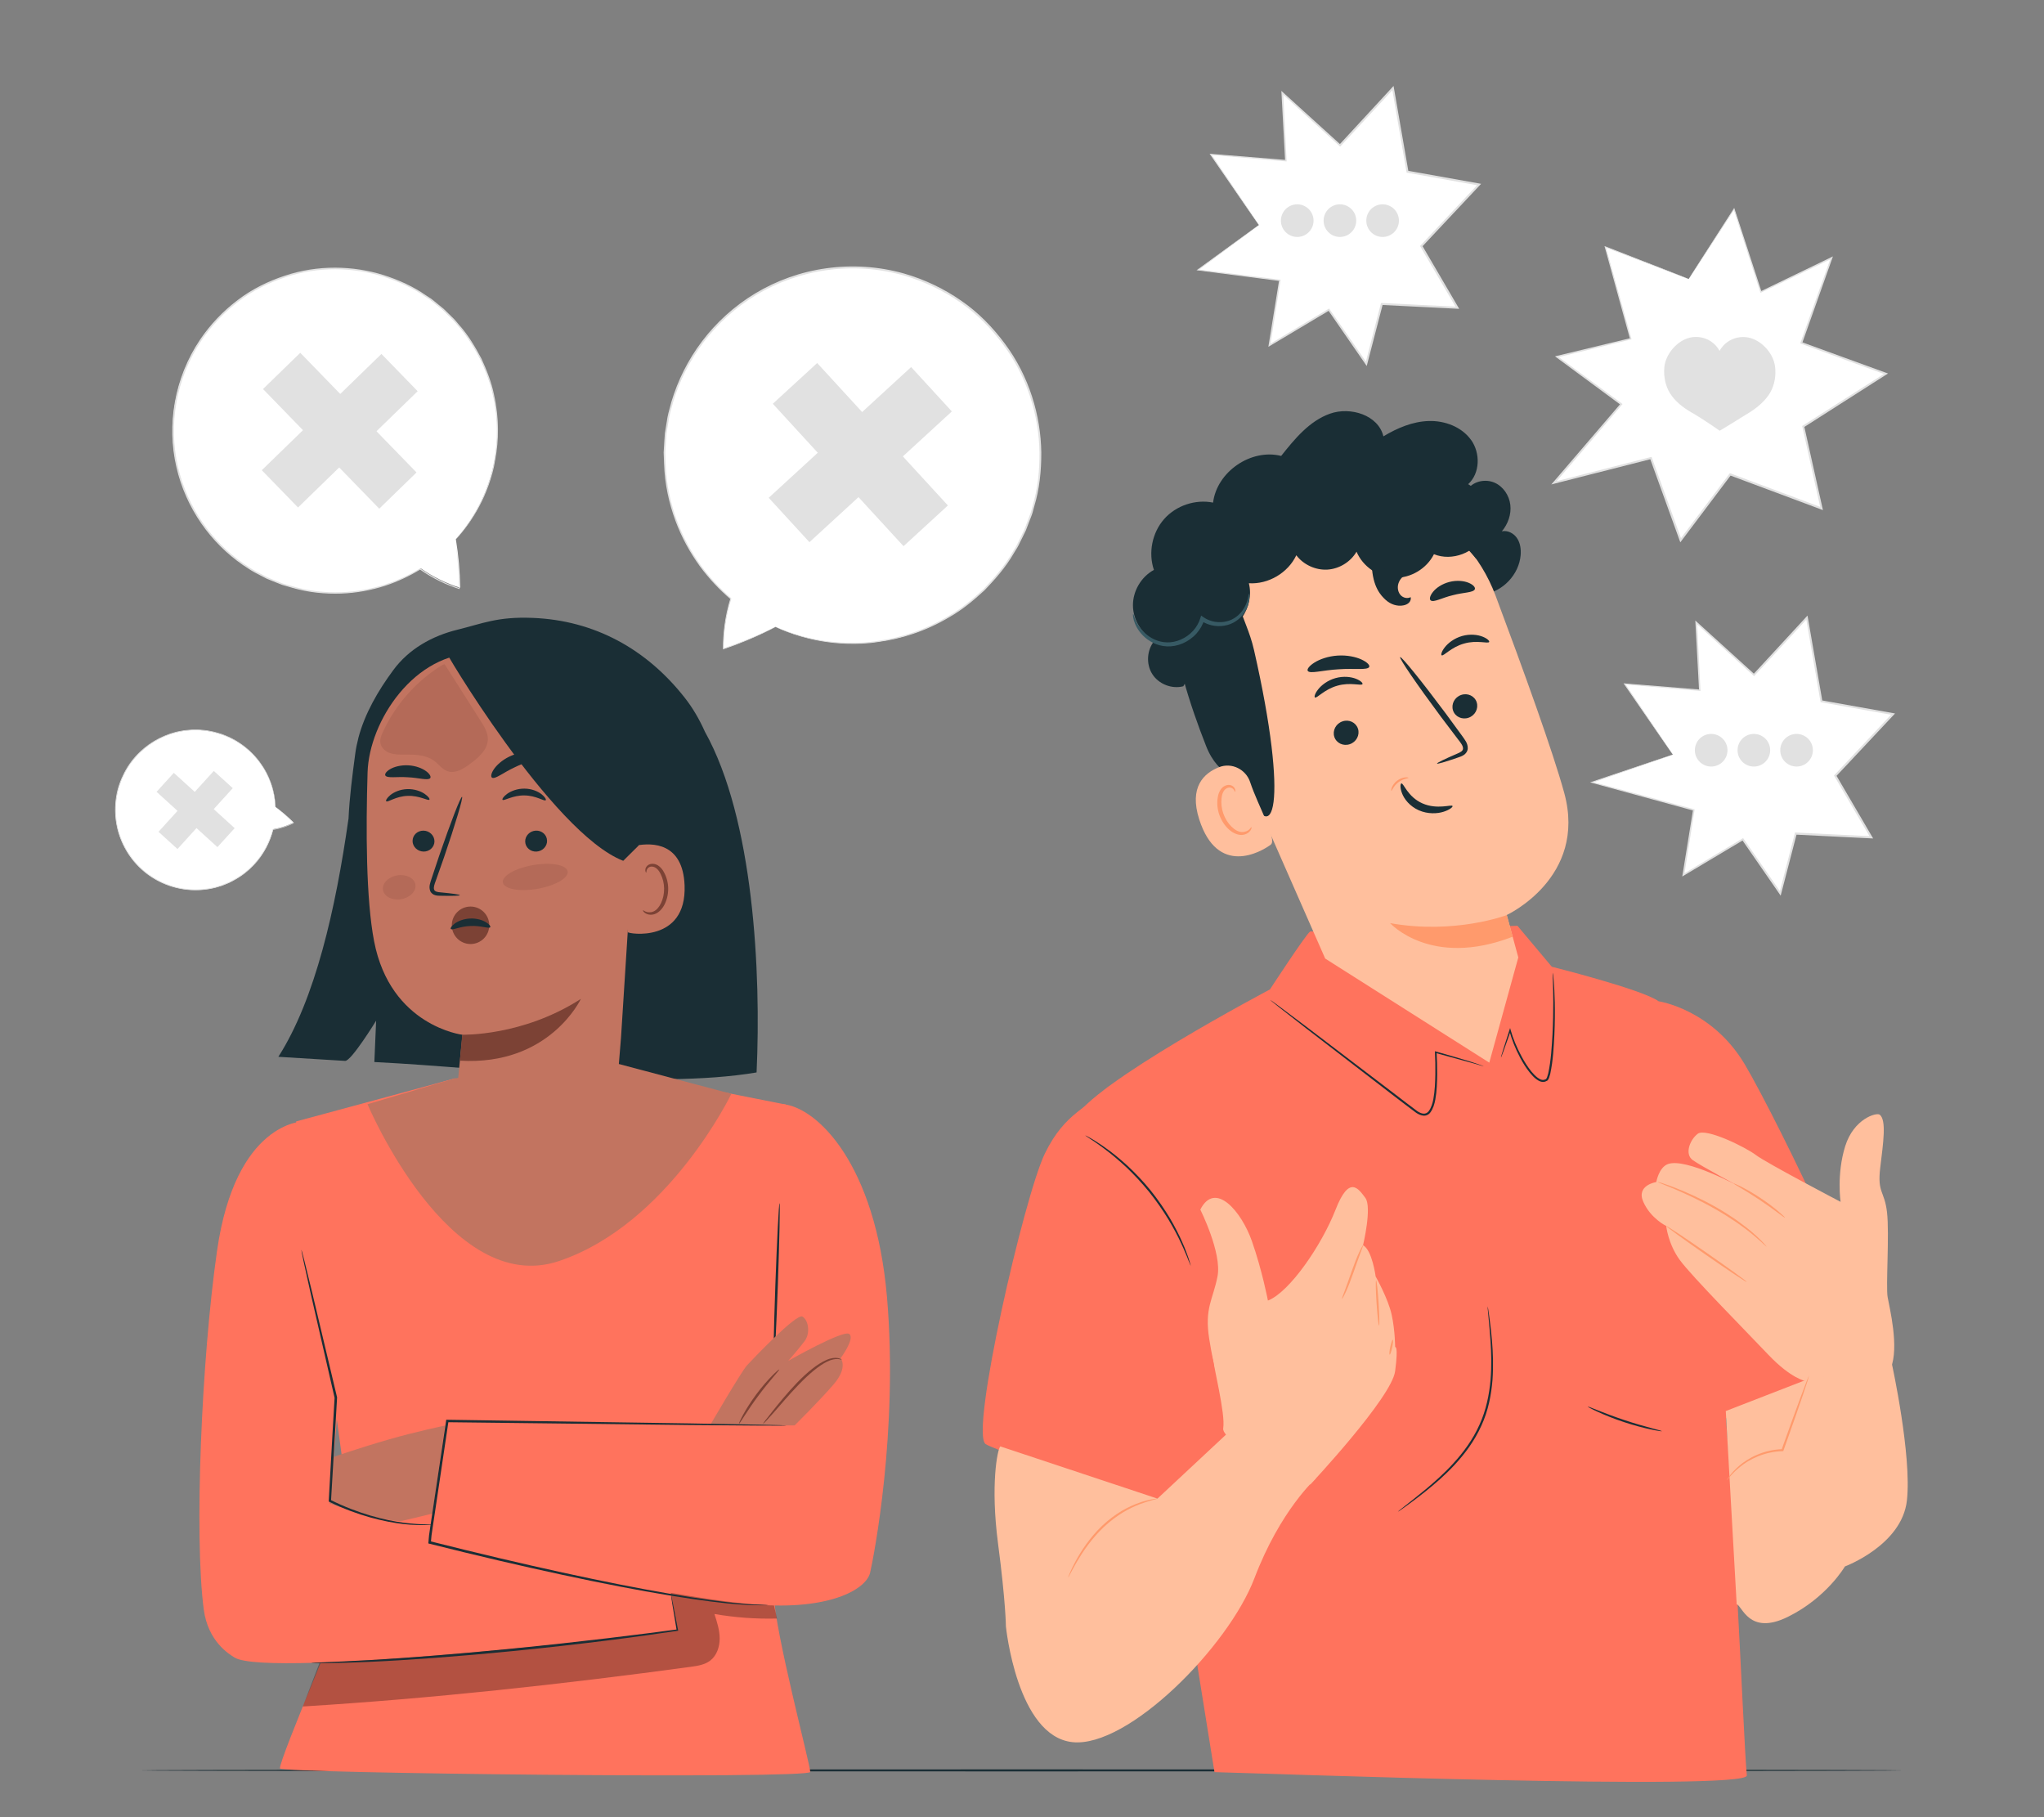 <?xml version="1.0" encoding="UTF-8"?>
<svg id="Layer_2" data-name="Layer 2" xmlns="http://www.w3.org/2000/svg" viewBox="0 0 540 480">
  <rect x="0" y="0" width="540" height="480" fill="#808080" stroke="none"/>
  <defs>
    <style>
      .cls-1 {
        fill: #ff735d;
      }

      .cls-1, .cls-2, .cls-3, .cls-4, .cls-5, .cls-6, .cls-7, .cls-8, .cls-9, .cls-10, .cls-11 {
        stroke-width: 0px;
      }

      .cls-2 {
        fill: #375a64;
      }

      .cls-3 {
        fill: #e1e1e1;
      }

      .cls-12 {
        opacity: .2;
      }

      .cls-5 {
        fill: none;
      }

      .cls-6 {
        fill: #1a2e35;
      }

      .cls-7 {
        fill: #fff;
      }

      .cls-13 {
        opacity: .3;
      }

      .cls-8 {
        fill: #c27460;
      }

      .cls-9 {
        fill: #7c4235;
      }

      .cls-10 {
        fill: #ff9a6c;
      }

      .cls-11 {
        fill: #ffbf9d;
      }
    </style>
  </defs>
  <g id="Layer_2-2" data-name="Layer 2">
    <g>
      <g>
        <g>
          <g>
            <polygon class="cls-7" points="332.58 59.44 316.45 71.3 338.1 74.05 335.35 91.21 351.06 81.8 360.96 96.1 365.04 80.3 385.01 81.29 375.49 65.01 390.75 48.75 371.83 45.36 368 23.27 354.02 38.4 338.76 24.52 339.7 42.44 319.84 40.78 332.58 59.44"/>
            <path class="cls-3" d="m332.58,59.44s-.08-.11-.23-.32c-.15-.22-.37-.53-.65-.93-.58-.83-1.41-2.04-2.51-3.61-2.19-3.17-5.38-7.81-9.46-13.73l-.17-.24.29.02c5.6.46,12.31,1,19.86,1.62l-.2.19c-.29-5.41-.61-11.46-.96-17.92l-.03-.52.38.35c4.72,4.29,9.86,8.95,15.27,13.86h-.33c4.45-4.81,9.12-9.88,13.97-15.13l.35-.38.09.51c1.23,7.05,2.52,14.47,3.84,22.1l-.21-.22c6.03,1.08,12.42,2.22,18.92,3.38l.49.09-.34.36c-3.16,3.37-6.53,6.96-9.93,10.58-1.79,1.91-3.57,3.8-5.33,5.68l.04-.32c3.23,5.52,6.41,10.96,9.52,16.28l.25.43-.49-.02c-6.83-.34-13.49-.67-19.96-1l.26-.19c-1.4,5.42-2.77,10.68-4.1,15.79l-.14.53-.31-.45c-3.42-4.95-6.72-9.73-9.88-14.3l.31.07c-5.55,3.32-10.79,6.44-15.71,9.38l-.39.23.07-.45c1-6.22,1.92-11.91,2.77-17.15l.16.21c-8.49-1.1-15.73-2.03-21.65-2.8l-.33-.04.27-.19c5.23-3.8,9.26-6.74,12-8.73,1.37-.99,2.41-1.74,3.12-2.26.71-.51,1.08-.76,1.08-.76,0,0-.33.26-1.01.78-.7.52-1.72,1.29-3.06,2.29-2.73,2.03-6.76,5.02-11.98,8.89l-.06-.23c5.92.74,13.16,1.64,21.66,2.7l.19.02-.03.19c-.83,5.25-1.73,10.94-2.71,17.16l-.32-.22c4.92-2.95,10.15-6.09,15.69-9.42l.19-.11.12.18c3.17,4.57,6.48,9.33,9.91,14.28l-.45.08c1.32-5.11,2.68-10.38,4.08-15.8l.05-.2h.21c6.47.33,13.14.65,19.96.99l-.24.4c-3.11-5.32-6.29-10.75-9.52-16.27l-.1-.18.14-.15c1.77-1.88,3.54-3.78,5.33-5.68,3.4-3.62,6.76-7.21,9.93-10.58l.15.45c-6.5-1.17-12.89-2.31-18.92-3.39l-.18-.03-.03-.18c-1.32-7.63-2.6-15.05-3.82-22.1l.44.13c-4.85,5.24-9.53,10.3-13.99,15.12l-.16.17-.17-.16c-5.39-4.92-10.52-9.59-15.24-13.89l.36-.17c.33,6.46.63,12.51.9,17.92v.21s-.2-.02-.2-.02c-7.55-.65-14.25-1.23-19.86-1.71l.13-.22c4.05,5.99,7.21,10.67,9.38,13.88,1.06,1.58,1.88,2.79,2.44,3.63.26.4.47.7.61.92.14.21.19.31.19.31Z"/>
          </g>
          <circle class="cls-3" cx="342.71" cy="58.28" r="4.31"/>
          <circle class="cls-3" cx="353.99" cy="58.28" r="4.31"/>
          <circle class="cls-3" cx="365.27" cy="58.28" r="4.31"/>
        </g>
        <g>
          <g>
            <polygon class="cls-7" points="441.94 199.33 420.53 206.64 447.46 213.93 444.71 231.09 460.42 221.69 470.32 235.98 474.4 220.19 494.37 221.17 484.85 204.9 500.11 188.64 481.19 185.25 477.36 163.15 463.38 178.28 448.12 164.41 449.06 182.33 429.2 180.66 441.94 199.33"/>
            <path class="cls-3" d="m441.94,199.33s-.08-.11-.23-.32c-.15-.22-.37-.53-.65-.93-.58-.83-1.41-2.04-2.51-3.62-2.19-3.17-5.38-7.8-9.47-13.72l-.16-.24.29.02c5.6.46,12.3,1,19.86,1.62l-.2.19c-.29-5.41-.61-11.46-.96-17.92l-.03-.51.38.35c4.72,4.29,9.86,8.95,15.27,13.86h-.33c4.45-4.81,9.12-9.87,13.97-15.13l.35-.38.09.5c1.22,7.04,2.51,14.46,3.84,22.1l-.21-.21c6.02,1.08,12.41,2.22,18.92,3.38l.49.09-.34.36c-4.12,4.39-8.48,9.03-12.89,13.74-.79.84-1.58,1.68-2.37,2.52l.04-.32c3.22,5.51,6.4,10.94,9.52,16.28l.25.43-.5-.02c-6.81-.34-13.47-.67-19.96-.99l.27-.2c-1.4,5.4-2.77,10.67-4.1,15.79l-.14.54-.31-.46c-3.41-4.93-6.71-9.7-9.89-14.3l.32.07c-5.51,3.29-10.74,6.41-15.71,9.38l-.41.24.08-.47c.99-6.13,1.91-11.83,2.77-17.15l.14.22c-10.61-2.9-19.64-5.36-26.91-7.35l-.43-.12.43-.14c6.89-2.32,12.23-4.11,15.86-5.34,1.81-.61,3.2-1.07,4.15-1.39.46-.15.81-.27,1.07-.35.24-.08.37-.11.37-.11,0,0-.11.04-.34.13-.24.09-.59.21-1.03.37-.94.33-2.3.81-4.09,1.43-3.64,1.27-9,3.12-15.9,5.52v-.26c7.27,1.95,16.31,4.38,26.93,7.23l.17.05-.03.18c-.84,5.33-1.75,11.03-2.72,17.16l-.33-.22c4.97-2.98,10.19-6.12,15.69-9.42l.19-.12.13.18c3.19,4.6,6.5,9.36,9.91,14.28l-.45.08c1.32-5.13,2.68-10.4,4.08-15.8l.05-.21h.21c6.49.33,13.16.66,19.96.99l-.25.4c-3.12-5.33-6.3-10.76-9.52-16.27l-.1-.18.14-.15c.79-.84,1.58-1.68,2.37-2.52,4.42-4.71,8.77-9.35,12.89-13.74l.15.45c-6.51-1.17-12.9-2.31-18.92-3.39l-.18-.03-.03-.18c-1.32-7.64-2.6-15.05-3.82-22.1l.43.13c-4.86,5.25-9.54,10.31-13.99,15.12l-.16.17-.17-.16c-5.4-4.92-10.52-9.6-15.24-13.89l.35-.17c.33,6.46.63,12.51.9,17.92v.21s-.2-.02-.2-.02c-7.56-.65-14.26-1.23-19.86-1.71l.13-.21c4.05,5.99,7.22,10.68,9.38,13.89,1.06,1.58,1.87,2.79,2.43,3.62.27.4.47.7.61.92.14.21.2.31.2.31Z"/>
          </g>
          <circle class="cls-3" cx="452.07" cy="198.17" r="4.31"/>
          <circle class="cls-3" cx="463.35" cy="198.17" r="4.31"/>
          <circle class="cls-3" cx="474.63" cy="198.17" r="4.31"/>
        </g>
        <g>
          <g>
            <path class="cls-7" d="m204.87,165.59c8.71,3.92,18.69,5.39,28.98,3.61,23.71-4.11,41.28-25.18,41.07-49.24-.27-30.48-27.32-53.39-57.31-48.8-24.96,3.82-43.27,26.32-42.01,51.54.72,14.36,7.41,26.9,17.48,35.44-1.32,4.28-1.99,8.77-1.97,13.25,4.72-1.59,9.33-3.53,13.76-5.8Z"/>
            <path class="cls-3" d="m204.87,165.59s-.29.17-.86.47c-.58.3-1.44.73-2.58,1.27-2.29,1.08-5.72,2.6-10.28,4.16l-.14.05v-.15c-.03-3.77.42-8.34,1.94-13.29l.04.15c-2.8-2.38-5.59-5.28-8.13-8.73-2.5-3.47-4.77-7.49-6.44-12.04-1.66-4.54-2.81-9.58-2.97-14.92-.03-.67-.05-1.34-.08-2.01l-.04-1.01.06-1.02c.09-1.36.15-2.74.27-4.12.22-1.37.45-2.76.68-4.16.26-1.39.71-2.76,1.06-4.17,1.66-5.54,4.34-11,8.08-15.93,3.72-4.92,8.49-9.3,14.08-12.66,5.58-3.36,11.99-5.68,18.73-6.61,6.73-.95,13.81-.53,20.58,1.39,5.44,1.56,10.55,4.02,15.08,7.17,4.56,3.13,8.39,7.1,11.55,11.38,6.4,8.59,9.47,18.95,9.6,28.73.02,4.89-.49,9.71-1.85,14.16-.15.56-.3,1.12-.45,1.68-.07.25-.15.49-.24.72-.55,1.36-1.03,2.74-1.57,4.08-.65,1.31-1.29,2.61-1.92,3.9-.1.2-.21.39-.32.58-.29.47-.58.93-.86,1.4-2.18,3.79-5,6.97-7.8,9.88-2.97,2.74-5.99,5.22-9.23,7.05-6.37,3.82-12.92,5.78-18.73,6.56-2.9.49-5.65.56-8.17.5-2.52-.07-4.81-.32-6.85-.67-4.08-.7-7.15-1.72-9.18-2.49-1.01-.4-1.78-.71-2.28-.95-.51-.23-.77-.36-.77-.36,0,0,.26.1.78.31.52.22,1.29.52,2.31.9,2.04.73,5.1,1.73,9.18,2.39,2.03.33,4.32.56,6.83.62,2.5.05,5.24-.04,8.12-.54,5.78-.8,12.28-2.78,18.58-6.59,3.2-1.82,6.19-4.3,9.13-7.02,2.77-2.89,5.56-6.05,7.71-9.81.28-.46.57-.92.85-1.39.11-.19.22-.37.31-.57.63-1.28,1.26-2.57,1.9-3.88.42-1.04.79-2.1,1.2-3.16.19-.53.41-1.06.59-1.6.15-.55.3-1.11.44-1.66,1.34-4.41,1.84-9.18,1.81-14.03-.14-9.69-3.19-19.94-9.53-28.44-3.13-4.24-6.93-8.17-11.44-11.26-4.48-3.12-9.53-5.55-14.92-7.1-6.7-1.91-13.7-2.32-20.37-1.38-6.67.92-13.01,3.21-18.54,6.53-5.54,3.32-10.26,7.65-13.96,12.52-3.7,4.87-6.37,10.28-8.02,15.76-.35,1.39-.79,2.74-1.06,4.13-.23,1.39-.46,2.76-.68,4.12-.12,1.37-.18,2.74-.28,4.09l-.06,1.01.03,1.01c.02.67.05,1.33.07,1.99.14,5.29,1.28,10.3,2.91,14.8,1.64,4.52,3.88,8.51,6.35,11.97,2.51,3.44,5.27,6.33,8.04,8.71l.07.06-.03.09c-1.53,4.91-2,9.46-2,13.21l-.14-.1c4.57-1.52,8-3.01,10.3-4.05,1.14-.53,2.01-.94,2.61-1.22.59-.29.89-.42.89-.42Z"/>
          </g>
          <g>
            <rect class="cls-3" x="219.34" y="94.54" width="15.91" height="51.07" transform="translate(-21.35 185.33) rotate(-42.55)"/>
            <rect class="cls-3" x="219.34" y="94.54" width="15.91" height="51.07" transform="translate(162.03 -128.56) rotate(47.45)"/>
          </g>
        </g>
        <g>
          <g>
            <path class="cls-7" d="m120.43,142.42c5.51-6.13,9.34-13.95,10.57-22.88,2.84-20.57-9.86-40.54-29.7-46.68-25.12-7.78-51.06,8.45-55.15,34.3-3.41,21.52,10.28,42.49,31.34,48.06,12,3.18,24.06.97,33.72-5.07,3.17,2.21,6.68,3.94,10.37,5.1-.07-4.3-.45-8.59-1.15-12.84Z"/>
            <path class="cls-3" d="m120.26,142.64s.06.29.15.83c.09.55.21,1.38.35,2.46.27,2.17.6,5.39.65,9.55v.13s-.12-.04-.12-.04c-3.1-.99-6.73-2.59-10.38-5.16h.14c-2.71,1.66-5.83,3.17-9.34,4.33-3.52,1.12-7.43,1.9-11.6,2.05-4.17.14-8.61-.26-13.03-1.57-.55-.16-1.11-.32-1.67-.48l-.84-.24-.82-.32c-1.09-.44-2.21-.86-3.31-1.33-1.07-.55-2.14-1.11-3.23-1.68-1.07-.59-2.08-1.32-3.13-1.99-4.1-2.84-7.86-6.52-10.89-10.9-3.04-4.38-5.35-9.46-6.6-14.95-1.26-5.48-1.44-11.35-.39-17.13,1.03-5.78,3.27-11.47,6.67-16.51,2.74-4.05,6.13-7.57,9.93-10.44,3.79-2.9,8.07-4.98,12.44-6.42,8.77-2.94,18.08-2.68,26.14-.16,4.02,1.3,7.83,3.01,11.12,5.32.42.27.84.55,1.26.82.18.12.36.25.53.39.97.82,1.97,1.58,2.92,2.38.9.88,1.8,1.76,2.68,2.62.14.13.27.27.39.42.31.36.61.72.91,1.08,2.53,2.8,4.37,5.97,6.01,9.05,1.45,3.17,2.67,6.32,3.3,9.46,1.42,6.25,1.28,12.15.35,17.13-.37,2.51-1.05,4.79-1.78,6.84-.73,2.05-1.55,3.86-2.39,5.44-1.67,3.16-3.33,5.4-4.51,6.86-.6.73-1.06,1.27-1.39,1.62-.32.35-.5.53-.5.53,0,0,.15-.19.46-.56.32-.37.77-.92,1.36-1.65,1.15-1.48,2.79-3.72,4.42-6.89.82-1.58,1.62-3.39,2.34-5.43.71-2.04,1.38-4.31,1.74-6.81.89-4.95,1.01-10.82-.42-17.01-.63-3.12-1.86-6.23-3.3-9.38-1.63-3.05-3.47-6.19-5.98-8.96-.3-.36-.6-.71-.91-1.07-.12-.14-.25-.28-.38-.41-.88-.86-1.77-1.72-2.67-2.6-.74-.62-1.51-1.21-2.27-1.83-.39-.3-.76-.62-1.16-.91-.41-.27-.83-.54-1.24-.81-3.26-2.28-7.04-3.97-11.02-5.25-7.99-2.49-17.21-2.73-25.88.18-4.32,1.43-8.56,3.49-12.31,6.36-3.76,2.84-7.12,6.33-9.83,10.33-3.36,4.99-5.58,10.62-6.6,16.33-1.04,5.72-.86,11.53.38,16.96,1.24,5.43,3.52,10.47,6.52,14.81,3,4.35,6.72,7.99,10.78,10.81,1.05.66,2.04,1.39,3.1,1.97,1.08.56,2.14,1.12,3.2,1.67,1.09.47,2.2.89,3.28,1.33l.81.32.83.24c.55.16,1.11.32,1.66.47,4.38,1.3,8.79,1.72,12.92,1.59,4.14-.13,8.02-.9,11.52-2,3.49-1.14,6.6-2.62,9.3-4.26l.07-.04.07.05c3.62,2.57,7.22,4.18,10.29,5.19l-.12.09c-.02-4.15-.32-7.37-.56-9.54-.13-1.08-.23-1.9-.3-2.47-.08-.56-.1-.84-.1-.84Z"/>
          </g>
          <g>
            <rect class="cls-3" x="82.9" y="91.73" width="13.73" height="44.07" transform="translate(-53.9 94.75) rotate(-44.18)"/>
            <rect class="cls-3" x="82.9" y="91.73" width="13.73" height="44.07" transform="translate(108.78 -29.89) rotate(45.82)"/>
          </g>
        </g>
        <g>
          <g>
            <path class="cls-7" d="m72.76,213.12c-.16-4.06-1.49-8.14-4.12-11.72-6.06-8.25-17.42-10.94-26.54-6.3-11.55,5.88-15.15,20.53-7.71,31.08,6.19,8.78,18.23,11.49,27.59,6.22,5.33-3,8.84-7.92,10.18-13.38,1.88-.31,3.72-.9,5.42-1.76-1.5-1.5-3.11-2.88-4.82-4.14Z"/>
            <path class="cls-3" d="m72.78,213.25s.12.08.34.24c.22.17.55.41.97.75.84.67,2.06,1.7,3.51,3.15l.04.04-.06.03c-1.43.72-3.27,1.4-5.44,1.74l.05-.05c-.39,1.52-.97,3.12-1.82,4.74-.86,1.61-1.97,3.22-3.4,4.71-1.42,1.48-3.13,2.87-5.15,3.92-.25.13-.5.27-.75.41l-.38.2-.4.17c-.54.22-1.07.45-1.63.67-.57.17-1.14.34-1.72.52-.58.16-1.19.25-1.79.37-2.43.4-5.02.4-7.6-.11-2.58-.5-5.14-1.51-7.47-3.02-2.33-1.5-4.41-3.52-6.03-5.92-1.62-2.4-2.78-5.18-3.31-8.13-.42-2.37-.44-4.78-.08-7.1.34-2.33,1.14-4.53,2.19-6.54,2.09-4.05,5.47-7.16,9.19-9.04,1.87-.92,3.8-1.63,5.76-1.94.24-.05.48-.09.73-.14.11-.02.21-.03.32-.04.62-.04,1.24-.12,1.85-.16.62,0,1.24,0,1.85,0,.09,0,.19,0,.28.01.23.02.46.05.69.07,1.86.12,3.6.61,5.23,1.13,1.6.62,3.12,1.31,4.42,2.21,2.65,1.72,4.62,3.86,6.01,5.93.73,1.02,1.27,2.06,1.72,3.03.44.98.78,1.9,1.03,2.74.5,1.69.68,3.05.76,3.97.04.46.06.81.07,1.05,0,.24,0,.36,0,.36,0,0-.01-.12-.03-.36-.01-.24-.04-.59-.09-1.05-.1-.92-.29-2.27-.8-3.95-.25-.84-.59-1.76-1.04-2.72-.45-.97-.99-2-1.73-3-1.39-2.06-3.36-4.17-5.99-5.87-1.29-.88-2.8-1.56-4.39-2.18-1.62-.52-3.35-1-5.19-1.11-.23-.02-.46-.04-.69-.07-.09,0-.18-.01-.28-.01-.61,0-1.22,0-1.84,0-.47.03-.95.09-1.43.13-.24.03-.48.04-.72.08-.24.05-.48.09-.72.14-1.94.31-3.85,1.01-5.7,1.93-3.68,1.87-7.02,4.95-9.09,8.96-1.04,1.99-1.83,4.17-2.17,6.48-.35,2.3-.34,4.68.08,7.03.52,2.92,1.68,5.67,3.28,8.04,1.6,2.38,3.66,4.37,5.96,5.86,2.3,1.5,4.84,2.49,7.39,2.99,2.55.5,5.12.52,7.52.12.6-.13,1.2-.21,1.77-.37.57-.17,1.14-.34,1.7-.51.55-.21,1.08-.44,1.61-.66l.4-.16.38-.2c.25-.13.5-.27.75-.4,2-1.04,3.7-2.41,5.11-3.88,1.42-1.47,2.53-3.07,3.39-4.67.84-1.6,1.43-3.2,1.83-4.7v-.04s.05,0,.05,0c2.16-.33,3.99-1,5.42-1.7v.07c-1.45-1.46-2.66-2.49-3.49-3.18-.42-.33-.73-.59-.95-.77-.22-.17-.33-.26-.33-.26Z"/>
          </g>
          <g>
            <rect class="cls-3" x="48.3" y="203.09" width="6.77" height="21.72" transform="translate(-141.44 108.36) rotate(-47.75)"/>
            <rect class="cls-3" x="48.3" y="203.09" width="6.77" height="21.72" transform="translate(157.28 20.83) rotate(42.25)"/>
          </g>
        </g>
        <g>
          <g>
            <polygon class="cls-7" points="446.13 73.7 424.1 65.2 430.82 89.5 411.32 94.23 428.34 106.77 410.56 127.53 436.17 121 444.02 142.71 457.12 125.31 481.25 134.32 476.42 112.65 498.26 98.71 475.9 90.57 483.89 68.13 465.21 77.11 458.13 55.21 446.13 73.7"/>
            <path class="cls-3" d="m446.13,73.7s.26-.43.78-1.25c.53-.82,1.29-2.02,2.3-3.6,2.02-3.15,5-7.77,8.81-13.71l.14-.22.08.25c1.96,6.01,4.37,13.41,7.13,21.89l-.24-.1c5.59-2.7,11.89-5.74,18.66-9.01l.45-.22-.17.47c-2.45,6.9-5.13,14.46-7.96,22.45l-.14-.29c7.12,2.59,14.6,5.31,22.36,8.13l.47.17-.43.27c-6.96,4.45-14.28,9.12-21.83,13.94l.11-.28c1.54,6.89,3.17,14.21,4.84,21.67l.11.48-.46-.17c-7.73-2.89-15.87-5.92-24.13-9.01l.31-.09c-.13.17-.27.36-.42.55-4.29,5.7-8.52,11.32-12.68,16.84l-.3.4-.17-.47c-2.67-7.4-5.29-14.64-7.84-21.71l.31.17c-8.83,2.25-17.39,4.43-25.61,6.52l-.77.2.52-.6c6.24-7.28,12.18-14.21,17.79-20.75l.04.34c-6.02-4.45-11.68-8.62-17.01-12.56l-.36-.27.44-.11c7.08-1.71,13.55-3.27,19.51-4.7l-.13.23c-2.62-9.55-4.85-17.66-6.68-24.31l-.07-.25.24.09c7.12,2.78,12.6,4.92,16.33,6.37,1.85.73,3.26,1.28,4.22,1.66.95.38,1.44.59,1.44.59,0,0-.48-.16-1.42-.52-.96-.36-2.37-.89-4.22-1.59-3.75-1.43-9.27-3.53-16.44-6.26l.17-.16c1.85,6.65,4.11,14.74,6.78,24.28l.05.18-.18.04c-5.96,1.45-12.42,3.03-19.5,4.76l.07-.37c5.34,3.92,11,8.09,17.03,12.52l.2.15-.16.19c-5.6,6.55-11.53,13.49-17.76,20.78l-.25-.41c8.23-2.1,16.78-4.29,25.61-6.55l.23-.06.08.23c2.56,7.07,5.18,14.32,7.86,21.71l-.47-.07c4.16-5.52,8.39-11.15,12.68-16.85.14-.19.29-.38.42-.55l.12-.16.19.07c8.27,3.09,16.4,6.12,24.13,9.01l-.36.31c-1.66-7.46-3.29-14.78-4.82-21.67l-.04-.18.16-.1c7.55-4.81,14.88-9.48,21.84-13.92l.05.44c-7.76-2.84-15.23-5.56-22.35-8.16l-.22-.08.08-.22c2.85-7.98,5.55-15.54,8.01-22.43l.28.25c-6.78,3.25-13.09,6.27-18.69,8.96l-.18.09-.06-.19c-2.73-8.49-5.1-15.9-7.04-21.92l.23.03c-3.88,5.93-6.91,10.55-8.97,13.69-1.02,1.55-1.8,2.73-2.33,3.54-.53.79-.8,1.19-.8,1.19Z"/>
          </g>
          <path class="cls-3" d="m439.68,97.1c.17-1.85,1.03-3.59,2.24-5,1.18-1.38,2.74-2.48,4.51-2.91,1.88-.45,3.94-.09,5.55.97.96.63,1.76,1.5,2.31,2.51.51-.91,1.21-1.72,2.06-2.32,1.57-1.13,3.61-1.57,5.51-1.2,1.79.35,3.39,1.38,4.63,2.71,1.27,1.36,2.2,3.07,2.45,4.9.31,2.3-.08,4.84-1.23,6.86-1.22,2.13-3.23,3.87-5.3,5.19-3.49,2.21-8.09,4.97-8.09,4.97,0,0-4-2.86-7.58-4.91-2.13-1.22-4.21-2.88-5.52-4.95-1.24-1.97-1.74-4.49-1.53-6.8Z"/>
        </g>
        <path class="cls-6" d="m502.78,467.64c0,.15-104.28.27-232.89.27s-232.91-.12-232.91-.27,104.26-.27,232.91-.27,232.89.12,232.89.27Z"/>
        <g>
          <path class="cls-1" d="m346.13,246.05c-1.01.57-10.63,15.31-10.63,15.31,0,0-47.51,25.04-51.78,34.43-4.27,9.39,30.16,128.88,30.16,128.88l6.97,43.43c10.66.24,141.04,5.05,140.64.87-1.04-11.08-3.66-85.84-7.64-114.86-3.98-29.02-11.38-86.49-15.65-89.62-4.27-3.13-28.23-9.13-28.23-9.13l-9.07-10.81-54.77,1.5Z"/>
          <path class="cls-1" d="m438.2,264.49s14.08,2.06,22.75,16.66c8.67,14.6,38.74,76.66,33.86,79.23-4.88,2.57-37.42,13.84-42.14,15.34-4.72,1.5-14.46-111.23-14.46-111.23Z"/>
          <path class="cls-11" d="m317.11,319.52s5.75,11.43,4.54,17.64c-1.21,6.2-3.47,8.32-2.19,16.5,1.28,8.18,4.31,19.68,3.7,23.62s23.01,14.84,23.01,14.84c0,0,21.5-22.94,22.41-29.94.91-7,0-6.35,0-6.35,0,0,0-4.28-.91-8.52-.91-4.24-4.24-10.14-4.24-10.14,0,0-.91-6.96-3.33-8.25,0,0,2.42-10.07.61-12.5-1.82-2.42-4.24-6.19-7.87,3.11-3.63,9.3-12.11,21.77-17.87,24.01,0,0-1.51-7.95-4.24-15.72-2.73-7.77-9.69-16.08-13.63-8.29Z"/>
          <path class="cls-1" d="m292.74,287.08c-5.09,5.61-11.31,6.51-16.72,17.67s-19.92,74.05-15.6,76.71c4.32,2.67,48.01,16.28,49.09,14.78,1.08-1.5,13.41-26.46,11.02-36.65-2.38-10.19-25.62-74.91-27.8-72.51Z"/>
          <path class="cls-10" d="m360.11,328.91c.07.03-.24.83-.72,2.12-.49,1.29-1.11,3.08-1.81,5.07-.7,1.99-1.39,3.77-1.97,5.03-.58,1.26-1.02,2-1.08,1.97-.07-.03.24-.83.72-2.12.49-1.29,1.11-3.08,1.81-5.07.7-1.99,1.39-3.77,1.97-5.03.58-1.26,1.02-2,1.08-1.97Z"/>
          <path class="cls-10" d="m364.33,350.14c-.15,0-.45-2.65-.66-5.95-.22-3.3-.27-5.97-.12-5.98.15,0,.45,2.65.66,5.95.22,3.29.27,5.97.12,5.98Z"/>
          <path class="cls-10" d="m367.95,353.89c.15.03.08.93-.14,2.02-.23,1.08-.53,1.94-.67,1.91-.15-.03-.08-.93.14-2.02.23-1.08.53-1.94.67-1.91Z"/>
          <path class="cls-11" d="m496.6,294.44c-.8-.65-6.84,1-9.13,8.35s-1.21,14.67-1.21,14.67c0,0-19.76-10.35-22.38-12.37-2.62-2.01-13.22-7.25-15.36-5.61s-3.49,5.39-1.34,6.94c2.15,1.56,12.61,7.15,12.61,7.15,0,0-14.44-7.9-19.19-6.07-2.37.91-3.03,4.73-3.03,4.73,0,0-5.39.82-3.43,5.23,1.96,4.41,6.05,6.37,6.05,6.37,0,0,.49,4.74,3.59,8.99,3.1,4.25,17.32,18.63,23.37,25,6.05,6.37,9.83,6.97,9.83,6.97l-2.18,7.38c5.11,0,23.56-7.97,24.71-10.75,2.29-5.56-.33-16.01-.82-18.79-.49-2.78.49-16.67-.16-22.39-.65-5.72-2.61-5.07-1.8-11.77.82-6.7,1.68-12.56-.12-14.03Z"/>
          <path class="cls-10" d="m471.58,321.66c-.05.06-.78-.49-1.96-1.36-1.18-.88-2.82-2.07-4.69-3.32-1.87-1.25-3.6-2.31-4.86-3.06-1.26-.76-2.05-1.22-2.01-1.29.03-.06.88.28,2.2.96,1.32.67,3.1,1.69,4.98,2.95,1.88,1.26,3.5,2.51,4.62,3.47,1.13.96,1.77,1.61,1.73,1.67Z"/>
          <path class="cls-10" d="m466.77,329.35s-.39-.29-1.01-.87c-.31-.3-.69-.65-1.16-1.04-.45-.4-.97-.86-1.57-1.34-1.16-.99-2.63-2.06-4.28-3.23-1.67-1.13-3.54-2.32-5.57-3.48-4.05-2.31-7.9-4.07-10.71-5.27-1.41-.6-2.55-1.07-3.35-1.38-.79-.32-1.23-.51-1.22-.55.01-.04.47.09,1.29.35.82.26,1.99.67,3.42,1.23,2.86,1.11,6.76,2.83,10.84,5.15,2.03,1.17,3.92,2.38,5.58,3.55,1.64,1.2,3.1,2.31,4.24,3.34.59.5,1.09.98,1.53,1.41.44.42.81.79,1.1,1.12.58.63.89.99.86,1.02Z"/>
          <path class="cls-10" d="m461.48,338.63c-.09.12-4.92-3.09-10.81-7.18-5.88-4.09-10.58-7.5-10.5-7.63.09-.12,4.92,3.09,10.81,7.18,5.88,4.09,10.58,7.5,10.5,7.63Z"/>
          <path class="cls-11" d="m458.82,423.77c1.42.27,3.21,8.4,13.52,3.31,10.31-5.09,15.06-13.31,15.06-13.31,0,0,15.05-5.58,16.38-17.41,1.33-11.84-3.94-35.97-3.94-35.97l-21.92,3.8-21.99,8.53,2.88,51.05Z"/>
          <path class="cls-11" d="m264.27,382.06c-.76.76-2.64,10.13-.6,25.66,2.04,15.53,2.08,21.9,2.08,21.9,0,0,2.91,29.03,17.6,30.56,14.69,1.53,41.18-25.21,48.05-43.29,6.88-18.08,16.22-26.34,16.22-26.34l-21.82-13.38-20.01,18.68-41.52-13.79Z"/>
          <g>
            <path class="cls-6" d="m391.87,157c5.12-.67,9.45-5.23,9.87-10.39.12-1.55-.1-3.19-.97-4.47-.87-1.29-2.49-2.14-4-1.79,1.62-1.93,2.53-4.49,2.24-6.99-.29-2.5-1.88-4.87-4.18-5.87-2.31-1-5.26-.46-6.89,1.47-.68-2.63-2.99-4.77-5.67-5.23l-9.98,5.42,19.59,27.86Z"/>
            <path class="cls-11" d="m401.12,252.9l-3.05-11.21s21.29-9.84,15.19-32.22c-2.95-10.81-10.82-32.57-18.17-52.19-7.91-21.09-30.67-32.57-52.3-26.38l-2.15.61c-22.79,7.98-28.74,31.82-20.13,54.4l29.59,67.29,43.35,27.49,7.67-27.8Z"/>
            <path class="cls-10" d="m398.08,241.71s-13.71,5.2-30.83,2.13c0,0,10.72,11.96,32.38,3.59l-1.56-5.72Z"/>
            <path class="cls-6" d="m390.12,185.5c.54,1.66-.42,3.5-2.15,4.09-1.72.59-3.56-.27-4.1-1.93-.54-1.67.42-3.5,2.15-4.09,1.73-.6,3.57.27,4.11,1.94Z"/>
            <path class="cls-6" d="m393.42,169.57c-.28.53-3.2-.57-6.62.42-3.43.94-5.44,3.42-5.93,3.11-.24-.13-.05-1,.82-2.11.85-1.1,2.47-2.4,4.6-3,2.14-.6,4.15-.32,5.42.19,1.28.51,1.85,1.16,1.71,1.4Z"/>
            <path class="cls-6" d="m358.76,192.48c.54,1.67-.42,3.5-2.15,4.09-1.72.59-3.56-.27-4.1-1.93-.54-1.67.42-3.5,2.15-4.09,1.73-.6,3.56.27,4.1,1.94Z"/>
            <path class="cls-6" d="m359.95,180.7c-.28.53-3.2-.57-6.62.42-3.43.94-5.44,3.42-5.93,3.11-.24-.13-.05-1,.82-2.11.85-1.1,2.47-2.4,4.6-3,2.14-.6,4.16-.32,5.42.18,1.28.51,1.85,1.16,1.71,1.4Z"/>
            <path class="cls-6" d="m379.64,201.7c-.07-.19,1.95-1.17,5.27-2.6.85-.34,1.63-.75,1.6-1.39.03-.69-.61-1.53-1.33-2.43-1.43-1.88-2.92-3.86-4.49-5.93-6.3-8.46-11.13-15.52-10.79-15.78.34-.25,5.73,6.41,12.03,14.87,1.53,2.09,3,4.09,4.39,6,.61.9,1.51,1.87,1.44,3.31-.05.72-.55,1.38-1.07,1.69-.51.33-1,.48-1.43.63-3.42,1.18-5.57,1.81-5.64,1.62Z"/>
            <path class="cls-6" d="m370.24,206.95c.55-.19,1.62,3.53,5.55,5.26,3.93,1.74,7.78.19,7.95.7.12.22-.68.97-2.34,1.5-1.62.53-4.17.68-6.58-.38-2.4-1.07-3.86-2.99-4.42-4.48-.59-1.52-.44-2.56-.17-2.61Z"/>
            <path class="cls-6" d="m361.74,176.15c-.4.95-3.93.33-8.12.64-4.2.23-7.63,1.3-8.14.4-.23-.43.4-1.31,1.8-2.19,1.39-.87,3.59-1.67,6.1-1.83,2.52-.16,4.79.34,6.29,1.03,1.5.69,2.24,1.48,2.07,1.94Z"/>
            <path class="cls-6" d="m389.64,155.63c-.38.95-2.97.82-5.82,1.59-2.87.67-5.09,2.02-5.87,1.36-.36-.33-.2-1.21.64-2.25.82-1.03,2.38-2.12,4.35-2.62,1.97-.5,3.86-.27,5.07.24,1.23.51,1.79,1.22,1.63,1.68Z"/>
            <path class="cls-6" d="m390.03,147.66s-9.87-12.29-17.53-13.63c-9.27-1.62-10.22,8.34-18.61,8.38-8.38.05-17.24-1.52-23.46,6.76-6.8,9.06-1.42,12.51.87,22.56,9.29,40.75,5.22,54.19-2.27,35.89-.82-2.01-7.03-2.01-10.38-10.52-4.35-11.03-8.72-24.68-8.49-33.46.19-7.4,2.72-13.19,8.17-20.34,8.61-11.29,23.59-15.76,34.09-17.65,10.5-1.89,33.54,4.24,37.61,22Z"/>
            <path class="cls-11" d="m330.28,206.61c-1.12-3.4-4.87-5.27-8.2-3.97-4.04,1.58-7.99,5.27-5.26,13.79,4.84,15.11,16.19,8.7,18.89,6.69,1.81-1.35-3.34-10.2-5.43-16.51Z"/>
            <path class="cls-10" d="m330.6,218.49c-.08-.03-.2.27-.58.62-.37.34-1.07.71-1.95.67-1.78-.07-3.94-2.18-4.88-4.88-.48-1.36-.61-2.77-.47-4.01.11-1.25.57-2.25,1.33-2.65.74-.44,1.46-.14,1.78.22.34.36.34.69.43.69.05.02.24-.36-.08-.94-.16-.28-.45-.58-.9-.76-.46-.18-1.04-.16-1.58.08-1.14.45-1.84,1.86-2,3.22-.22,1.39-.1,2.97.44,4.5,1.07,3.01,3.54,5.36,5.93,5.3,1.15-.06,1.93-.67,2.28-1.17.35-.52.32-.89.26-.9Z"/>
            <path class="cls-1" d="m368.37,150.81s.07,0,.11-.02c.09-.02.19-.05.28-.06l-.39.08Z"/>
            <path class="cls-6" d="m388.65,116.23c-2.47-3.47-6.94-5.15-11.2-5.02-4.26.13-8.32,1.85-11.97,4.05-1.34-5.61-8.68-7.91-14.11-5.99-5.43,1.92-9.31,6.64-12.9,11.16-7.97-2-16.98,4.17-17.99,12.33-4.68-.94-9.8.78-12.95,4.37-3.15,3.58-4.21,8.89-2.68,13.41-3.36,1.82-5.57,5.57-5.54,9.39.03,3.82,2.3,7.54,5.69,9.31-2.02,2.41-2.27,6.14-.59,8.8,1.68,2.66,5.16,4.03,8.2,3.24l7.86-13.18c6.32-.83,11.06-7.86,9.46-14.04,5.14.33,10.34-2.73,12.54-7.39,1.89,2.5,5.08,3.97,8.21,3.79,3.13-.19,6.12-2.02,7.7-4.73,1.67,3.94,5.75,6.74,10.02,6.88,4.27.14,8.52-2.4,10.43-6.22,4.78,1.95,10.89-.37,13.16-5.02,2.27-4.65.36-10.9-4.12-13.48,3.16-2.86,3.26-8.19.79-11.66Z"/>
            <path class="cls-2" d="m329.95,156.84c.06,0,.17.47.11,1.34-.07.86-.35,2.16-1.22,3.52-.85,1.35-2.37,2.79-4.53,3.38-2.11.6-4.78.38-7-1.12l.86-.3c-.4,1.33-1.11,2.61-2.09,3.7-2.09,2.31-5.09,3.52-7.8,3.38-2.74-.11-4.94-1.47-6.33-2.87-1.42-1.43-2.1-2.95-2.4-4.01-.29-1.07-.25-1.69-.19-1.7.22-.1.37,2.54,3.15,5.12,1.36,1.22,3.4,2.37,5.81,2.4,2.38.07,5.05-1.03,6.91-3.09.87-.97,1.5-2.09,1.86-3.25l.23-.74.63.44c1.88,1.3,4.22,1.56,6.1,1.09,1.91-.45,3.32-1.66,4.18-2.84,1.74-2.46,1.52-4.49,1.72-4.45Z"/>
          </g>
          <path class="cls-10" d="m372.11,205.45c0,.16-1.4.18-2.68,1.19-1.31.97-1.71,2.32-1.86,2.27-.06-.01-.07-.38.15-.92.21-.54.67-1.24,1.38-1.78.71-.54,1.51-.8,2.08-.86.58-.06.93.04.93.1Z"/>
          <path class="cls-6" d="m314.61,334.41s-.28-.58-.7-1.64c-.2-.54-.45-1.19-.79-1.93-.33-.75-.66-1.61-1.12-2.52-.85-1.86-2-4.01-3.39-6.33-1.42-2.3-3.1-4.76-5.05-7.19-1.97-2.42-4.02-4.58-5.97-6.45-1.98-1.84-3.84-3.41-5.48-4.64-.8-.64-1.57-1.15-2.23-1.63-.66-.48-1.24-.86-1.73-1.17-.96-.63-1.48-.99-1.46-1.02.02-.03.58.27,1.57.84.5.28,1.11.64,1.78,1.1.68.45,1.47.94,2.29,1.57,1.68,1.19,3.59,2.74,5.6,4.58,1.99,1.86,4.07,4.03,6.05,6.47,1.97,2.45,3.65,4.94,5.06,7.27,1.38,2.35,2.49,4.54,3.31,6.43.44.93.75,1.81,1.05,2.57.31.76.53,1.43.7,1.97.35,1.1.53,1.7.5,1.72Z"/>
          <path class="cls-6" d="m391.98,281.69s-.08-.03-.22-.08c-.18-.06-.39-.12-.65-.2-.63-.18-1.47-.42-2.52-.72-2.26-.62-5.42-1.48-9.31-2.55l.25-.2c.11,1.8.17,3.76.16,5.86-.03,2.1-.08,4.34-.5,6.67-.22,1.16-.55,2.37-1.34,3.42-.4.54-1.15.89-1.85.8-.7-.07-1.3-.39-1.85-.74-2.08-1.52-4.11-3.12-6.25-4.74-8.92-6.87-16.99-13.08-22.89-17.62-2.88-2.25-5.22-4.08-6.9-5.39-.78-.62-1.39-1.12-1.86-1.49-.42-.34-.64-.53-.63-.55.01-.01.25.14.69.46.48.35,1.12.82,1.92,1.41,1.7,1.27,4.08,3.06,7,5.25,5.92,4.51,14.03,10.68,22.99,17.5,2.12,1.61,4.2,3.25,6.2,4.72.51.33,1.06.61,1.6.66.55.06,1.06-.17,1.4-.61.69-.91,1.04-2.07,1.25-3.18.42-2.27.49-4.5.53-6.58.03-2.09-.01-4.04-.1-5.84v-.28s.25.08.25.08c3.92,1.11,7.09,2.04,9.27,2.72,2.18.68,3.37,1.13,3.33,1.22Z"/>
          <path class="cls-6" d="m410.21,256.96s.05.18.1.54c.05.35.1.88.16,1.55.12,1.35.23,3.31.28,5.73.05,2.42.04,5.31-.1,8.52-.17,3.2-.32,6.73-1.1,10.39-.08.33-.18.66-.3.99-.07.16-.13.33-.24.49-.09.15-.25.37-.59.41l.14-.04c-.43.28-.98.31-1.43.18-.45-.13-.85-.35-1.19-.61-.7-.51-1.25-1.13-1.77-1.76-1.02-1.26-1.82-2.59-2.52-3.88-1.38-2.59-2.33-5.07-2.89-7.22h.36c-.76,2.15-1.38,3.9-1.84,5.2-.21.56-.38,1.02-.52,1.4-.12.32-.2.48-.22.47s.02-.18.11-.51c.12-.38.26-.86.43-1.43.42-1.31.99-3.08,1.68-5.24l.19-.59.17.61c.59,2.1,1.57,4.54,2.96,7.08.7,1.27,1.5,2.57,2.49,3.79.5.6,1.04,1.19,1.68,1.66.62.46,1.42.79,2.02.4l.14-.02s.25-.3.33-.59c.11-.29.2-.6.28-.92.77-3.56.93-7.11,1.13-10.29.16-3.19.21-6.07.21-8.49,0-2.42-.06-4.37-.11-5.73-.02-.63-.04-1.14-.06-1.56-.01-.36,0-.54.01-.55Z"/>
          <path class="cls-10" d="m305.79,395.85c.02.11-1.81.4-4.57,1.43-1.38.52-2.97,1.27-4.64,2.27-1.65,1.03-3.37,2.31-5.01,3.85-3.26,3.11-5.54,6.55-7.04,9.09-1.49,2.56-2.25,4.23-2.34,4.19-.03-.02.13-.45.46-1.21.32-.77.84-1.86,1.55-3.17,1.42-2.61,3.68-6.13,7-9.3,1.66-1.57,3.43-2.87,5.12-3.89,1.71-1,3.35-1.72,4.77-2.2.7-.28,1.36-.41,1.93-.58.57-.17,1.07-.25,1.49-.32.82-.14,1.28-.2,1.28-.17Z"/>
          <path class="cls-10" d="m477.92,363.36s-.11.53-.4,1.45c-.34,1.02-.77,2.32-1.29,3.89-1.11,3.27-2.69,7.79-4.46,12.76-.21.57-.41,1.14-.6,1.68l-.06.18h-.19c-4.84.11-8.85,2.2-11.21,4.14-2.41,1.94-3.42,3.61-3.51,3.53-.02-.02.21-.43.73-1.13.52-.7,1.35-1.66,2.55-2.68,2.34-2.04,6.44-4.26,11.43-4.39l-.25.18c.19-.54.39-1.1.6-1.68,1.77-4.97,3.4-9.46,4.61-12.7.59-1.54,1.08-2.83,1.46-3.83.36-.9.57-1.39.6-1.38Z"/>
          <path class="cls-6" d="m369.33,399.28s.16-.16.49-.43c.38-.3.86-.68,1.46-1.15,1.27-1,3.11-2.43,5.33-4.27,2.2-1.85,4.81-4.1,7.36-6.91,2.56-2.8,5.1-6.17,6.88-10.16,1.83-3.97,2.6-8.14,2.94-11.91.3-3.79.19-7.22,0-10.09-.19-2.87-.43-5.2-.58-6.8-.07-.76-.13-1.37-.17-1.85-.03-.42-.04-.65-.02-.65.02,0,.06.22.13.64.07.48.16,1.09.27,1.84.22,1.6.52,3.92.76,6.8.24,2.88.39,6.33.12,10.16-.31,3.81-1.07,8.04-2.94,12.09-1.82,4.06-4.41,7.47-7.01,10.28-2.6,2.82-5.25,5.05-7.49,6.87-2.25,1.81-4.14,3.2-5.45,4.14-.62.44-1.12.79-1.52,1.07-.35.24-.54.36-.55.34Z"/>
          <path class="cls-6" d="m439.05,378.04c-.01.07-1.17-.09-3-.48-1.84-.39-4.35-1.04-7.07-1.94-2.72-.9-5.12-1.89-6.83-2.67-1.71-.78-2.72-1.35-2.69-1.41.03-.07,1.11.37,2.84,1.06,1.74.69,4.15,1.61,6.85,2.51,2.7.9,5.19,1.6,6.99,2.08,1.8.49,2.93.77,2.91.85Z"/>
          <path class="cls-6" d="m371.73,151.87l-9.32-2.62c.22,5.86,2.44,8.09,3.7,9.24,1.26,1.14,3.04,1.76,4.7,1.41.52-.11,1.04-.32,1.42-.7.38-.38.59-.95.45-1.47-.84.46-1.97.2-2.62-.5-.66-.7-.88-1.73-.72-2.68s.98-2.49,2.38-2.68Z"/>
        </g>
        <g>
          <g>
            <g>
              <path class="cls-6" d="m92.07,216.35c.26-5.76,1.02-11.52,1.78-17.24.18-1.38.46-2.75.81-4.09,0-.01,0-.03,0-.04h0c1.71-6.52,5.23-12.55,9.26-18,4.1-5.55,10.2-8.99,16.91-10.64,6.71-1.65,10.58-3.49,19.83-3.13,16.4.63,30.19,8.25,40.3,21.17,2.07,2.64,3.83,5.66,5.27,8.9,12.89,23.07,14.87,63.67,13.65,90-27.79,4.66-67.98-1.1-100.98-2.75l.47-10.92s-6.57,10.71-8.19,10.62c-6.15-.36-12.06-.74-17.64-1.08,9.77-15.28,15.15-39.15,18.51-62.77Z"/>
              <path class="cls-8" d="m126.25,172.56l7.46-.7,28.24,11.95c4.11.3,7.31,3.69,7.36,7.81l-5.25,82.52-1.31,15.97-16.25,19.13-26.04-18.51,1.71-17.4s-19.02-2.28-23.34-24.71c-2.15-11.15-2.18-29.55-1.72-44.61.41-13.55,12.38-31.76,29.13-31.45Z"/>
              <path class="cls-9" d="m122.12,273.31s15.91.5,31.34-9.46c0,0-8.27,17.75-31.97,16.32l.63-6.86Z"/>
              <path class="cls-8" d="m164.6,229.37c-.05-1.68,1.76-5.7,3.41-6.01,4.41-.84,12.41-.74,12.85,10.5.6,15.37-14.97,12.8-15.01,12.36-.03-.34-1.08-11.05-1.25-16.85Z"/>
              <path class="cls-9" d="m169.87,240.44c.07-.05.28.18.74.37.45.18,1.22.29,2.01-.04,1.6-.66,2.87-3.29,2.83-6.06-.01-1.4-.36-2.72-.9-3.8-.51-1.11-1.27-1.86-2.1-1.98-.82-.16-1.38.36-1.55.79-.19.44-.08.74-.16.77-.04.04-.34-.24-.24-.88.05-.31.22-.68.57-.99.36-.31.89-.49,1.47-.45,1.19.04,2.3,1.08,2.89,2.27.66,1.19,1.08,2.67,1.1,4.25.02,3.1-1.45,6.06-3.65,6.79-1.07.32-1.99.03-2.47-.31-.49-.36-.59-.7-.53-.73Z"/>
              <path class="cls-6" d="m168.64,223.42l-3.99,3.96c-18.95-7.32-48.52-57.57-46.73-55.13,0,0,11.65-4.49,24.13-2.08,12.48,2.41,36.11,9.2,35.41,23.96-.7,14.76-8.82,29.29-8.82,29.29Z"/>
              <path class="cls-6" d="m108.99,222.11c0,1.53,1.29,2.79,2.89,2.83,1.59.03,2.89-1.18,2.9-2.7,0-1.53-1.29-2.79-2.88-2.83-1.6-.03-2.9,1.18-2.9,2.71Z"/>
              <path class="cls-6" d="m102.05,211.65c.37.37,2.51-1.33,5.62-1.42,3.11-.14,5.45,1.39,5.77,1,.16-.17-.23-.84-1.25-1.53-1-.69-2.7-1.33-4.64-1.26-1.94.07-3.55.84-4.46,1.6-.93.77-1.24,1.46-1.05,1.62Z"/>
              <path class="cls-6" d="m121.49,236.46c0-.18-1.94-.45-5.09-.75-.8-.06-1.56-.19-1.71-.73-.21-.57.1-1.44.45-2.37.69-1.95,1.4-3.99,2.16-6.13,2.98-8.72,5.12-15.88,4.77-16-.35-.12-3.06,6.86-6.05,15.58-.72,2.15-1.4,4.2-2.05,6.16-.27.91-.76,1.95-.31,3.13.23.59.83,1,1.35,1.12.51.14.96.13,1.36.14,3.16.07,5.12.02,5.13-.16Z"/>
              <path class="cls-6" d="m101.82,204.87c.55.76,3.02.23,5.91.44,2.9.12,5.29.93,5.92.24.28-.34-.05-1.08-1.06-1.83-1-.75-2.71-1.45-4.7-1.56-1.99-.11-3.76.38-4.83,1.01-1.08.64-1.48,1.33-1.24,1.7Z"/>
              <path class="cls-6" d="m144.53,222.03c.05,1.53-1.21,2.83-2.81,2.91-1.59.08-2.92-1.09-2.97-2.62-.05-1.53,1.21-2.83,2.8-2.91,1.6-.08,2.93,1.1,2.97,2.62Z"/>
              <path class="cls-6" d="m144.17,211.37c-.36.38-2.55-1.26-5.66-1.26-3.11-.05-5.41,1.54-5.74,1.16-.17-.17.2-.85,1.2-1.57.98-.72,2.66-1.41,4.6-1.39,1.94.02,3.57.74,4.5,1.48.95.74,1.28,1.42,1.1,1.59Z"/>
              <path class="cls-6" d="m141.63,199.84c-.27.93-2.94,1.48-5.76,2.89-2.86,1.33-4.96,3.09-5.84,2.71-.4-.2-.35-1.02.38-2.15.72-1.12,2.18-2.48,4.13-3.43,1.95-.94,3.91-1.23,5.22-1.09,1.32.14,1.98.62,1.88,1.06Z"/>
              <path class="cls-9" d="m129.26,244.41c0,2.74-2.22,4.95-4.95,4.95s-4.95-2.22-4.95-4.95,2.22-4.95,4.95-4.95,4.95,2.22,4.95,4.95Z"/>
              <path class="cls-6" d="m129.52,244.91c.14-.22-.26-.8-1.2-1.35-.93-.56-2.43-1.01-4.12-.94-1.68.08-3.14.66-4.02,1.3-.89.64-1.24,1.25-1.08,1.46.35.44,2.43-.7,5.18-.78,2.75-.16,4.92.79,5.23.32Z"/>
              <g class="cls-12">
                <path class="cls-9" d="m149.97,230.18c.3,1.73-3.29,3.79-8.02,4.6-4.72.81-8.79.06-9.09-1.68-.3-1.73,3.29-3.79,8.02-4.6,4.72-.81,8.79-.06,9.09,1.68Z"/>
              </g>
              <g class="cls-12">
                <path class="cls-9" d="m109.74,233.64c.3,1.73-1.38,3.47-3.74,3.87-2.36.4-4.52-.67-4.81-2.41-.3-1.73,1.38-3.47,3.74-3.87,2.36-.4,4.52.67,4.81,2.41Z"/>
              </g>
              <g class="cls-12">
                <path class="cls-9" d="m116.83,175.67c-6.83,4.2-12.37,10.46-15.7,17.75-.4.88-.78,1.83-.64,2.79.19,1.29,1.3,2.28,2.53,2.71,1.22.43,2.56.42,3.85.4,2.72-.03,5.65.03,7.84,1.66,1.22.91,2.16,2.28,3.61,2.76,1.99.65,4.04-.64,5.73-1.87,2.31-1.68,4.83-3.82,4.83-6.67,0-1.73-.96-3.3-1.89-4.77-3.18-5-6.35-9.99-9.53-14.99"/>
              </g>
            </g>
            <g>
              <path class="cls-1" d="m120.19,284.84c-.74.28-41.96,11.38-41.96,11.38,0,0,16.22,118.39,16.22,119.21,0,.83-21.21,50.41-20.47,51.7.74,1.29,140.08,2.85,140.08.92,0-1.93-9.38-37.16-9.63-46.81-.25-9.65,3.15-129.48,3.15-129.48l-42.86-8.49s-6.57,9.33-20.79,10.01c-15.93.77-23.75-8.44-23.75-8.44Z"/>
              <g class="cls-13">
                <path class="cls-4" d="m80,450.76c34-2.08,68.69-5.89,102.44-10.47,1.81-.25,3.7-.53,5.16-1.63,1.76-1.33,2.54-3.66,2.53-5.87s-.7-4.35-1.39-6.46c5.45.94,11,1.34,16.53,1.2l-2.45-10.61-46.51-9.23-70.45,27.81-5.86,15.26Z"/>
              </g>
            </g>
            <g>
              <path class="cls-1" d="m80.04,296.22s-17.83.04-22.71,34.24c-4.1,28.65-6.06,75.24-3.5,94.66,1.13,8.51,6.71,11.82,8.14,12.71,8.82,5.51,110.44-5.86,116.98-7.25l-4.62-26.49s-63.21,2.61-87.23-7.04c0,0,3.9-41.09,2.68-45.78-1.23-4.69-9.73-55.06-9.73-55.06Z"/>
              <path class="cls-8" d="m88.18,384.82s6.65-2.33,14.69-4.64c7.3-2.1,14.69-3.62,14.69-3.62l-3.32,23.24s-6.6,1.65-7.9,1.89c-4.01.73-19.25-4.63-19.25-4.63l1.09-12.24Z"/>
              <path class="cls-6" d="m79.62,330.16s.02.27.12.78c.12.57.27,1.3.46,2.23.44,2,1.06,4.79,1.82,8.24,1.62,7.06,3.85,16.79,6.38,27.84v-.09c-.15,2.51-.31,5.14-.46,7.81-.39,6.94-.76,13.53-1.09,19.45v.2s.16.08.16.08c7.59,3.73,14.65,5.3,19.63,5.88,5.01.53,7.93.11,7.93.11,0-.02-.18-.03-.54-.04-.41,0-.92,0-1.55,0-1.35-.01-3.33-.12-5.8-.42-4.92-.67-11.93-2.33-19.39-6.05l.16.28c.35-5.92.74-12.51,1.15-19.45.15-2.68.3-5.3.45-7.81v-.05s0-.05,0-.05c-2.62-11.03-4.93-20.75-6.6-27.79-.84-3.43-1.53-6.21-2.01-8.2-.24-.91-.43-1.64-.57-2.2-.14-.5-.22-.76-.24-.75Z"/>
              <path class="cls-6" d="m177.28,421.26s0,.22.06.64c.07.47.16,1.07.28,1.83.28,1.66.66,3.98,1.14,6.89l.16-.22c-9.49,1.28-25.42,3.28-43.52,5.06-14.64,1.46-27.93,2.48-37.55,3.03-4.81.27-8.71.44-11.4.55-1.3.05-2.33.09-3.1.12-.71.03-1.08.06-1.08.09,0,.02.37.04,1.08.05.77,0,1.8,0,3.11,0,2.7-.03,6.6-.12,11.42-.34,9.64-.43,22.94-1.38,37.6-2.84,18.1-1.78,34.04-3.9,43.5-5.35l.19-.03-.04-.19c-.56-2.89-1-5.2-1.32-6.86-.15-.75-.28-1.35-.37-1.82-.09-.41-.15-.62-.16-.62Z"/>
            </g>
            <g>
              <path class="cls-1" d="m118.17,375.32s-4.43,27.19-4.66,32.09c0,0,63.67,15.17,88.02,16.55,18.71,1.06,27.4-4.48,28.34-8.52.94-4.04,7.5-37.53,4.46-72.83-3.04-35.3-18.5-50.08-27.45-50.95l-2.76,84.85-85.94-1.2Z"/>
              <path class="cls-6" d="m205.94,317.83c-.18,0-.67,9.64-1.1,21.55-.42,11.91-.62,21.57-.44,21.58.18,0,.67-9.64,1.1-21.55.42-11.91.62-21.57.44-21.57Z"/>
              <path class="cls-8" d="m187.56,376.53s8.31-14.27,9.78-15.87c1.28-1.39,13.08-13.84,14.66-12.89,1.58.95,2.16,4.36.56,6.49-1.6,2.13-4.32,5.21-4.32,5.21,0,0,14.53-8.29,16.12-7.11,1.59,1.18-2.27,6.39-2.27,6.39,0,0,2.04,2.37-1.81,6.87-3.86,4.5-10.36,10.9-10.36,10.9h-22.35Z"/>
              <path class="cls-6" d="m202.86,423.98s-.15-.02-.46-.04c-.33-.02-.77-.04-1.34-.06-1.18-.07-2.92-.06-5.16-.31-4.49-.32-10.97-1.25-19.01-2.6-16.07-2.74-38.32-7.57-63.3-13.87l.24.35c.06-.62.11-1.24.17-1.87.09-.62.18-1.25.27-1.87.19-1.26.38-2.52.57-3.8.38-2.56.77-5.16,1.16-7.78.85-5.74,1.69-11.36,2.49-16.74l-.33.28c25.4.3,47.79.56,63.86.74,8,.07,14.42.12,18.88.15,2.19,0,3.89,0,5.08.01.56,0,.99,0,1.32-.01.3,0,.45-.01.45-.02,0-.01-.15-.02-.45-.04-.33-.01-.76-.03-1.32-.05-1.19-.03-2.9-.07-5.08-.12-4.46-.08-10.88-.2-18.88-.35-16.07-.24-38.45-.58-63.85-.96h-.28s-.04.28-.04.28c-.8,5.39-1.65,11.02-2.5,16.76-.39,2.63-.78,5.23-1.16,7.79-.19,1.28-.38,2.55-.57,3.81-.09.63-.18,1.25-.27,1.88-.06.63-.11,1.25-.17,1.87l-.02.28.27.07c25.01,6.28,47.28,11.03,63.4,13.66,8.06,1.29,14.56,2.16,19.07,2.4,2.25.22,4,.17,5.18.2.57,0,1.01,0,1.34,0,.3,0,.46,0,.46-.02Z"/>
              <path class="cls-9" d="m205.87,361.74c-.06-.06-.84.59-1.98,1.75-1.14,1.16-2.63,2.85-4.11,4.85-1.48,2-2.67,3.91-3.45,5.34-.78,1.43-1.18,2.36-1.1,2.4.17.09,2.13-3.4,5.08-7.35,2.92-3.96,5.7-6.85,5.56-6.99Z"/>
              <path class="cls-9" d="m222.39,359.13s-.32-.27-1.04-.41c-.72-.13-1.82-.03-3.01.5-2.39,1.03-5.15,3.3-7.83,6.08-2.68,2.8-4.86,5.53-6.44,7.5-1.57,1.98-2.53,3.21-2.46,3.27.07.06,1.16-1.07,2.82-2.97,1.67-1.89,3.9-4.58,6.56-7.34,2.65-2.75,5.32-5.03,7.55-6.11,1.11-.55,2.11-.71,2.79-.67.68.05,1.05.21,1.07.15Z"/>
            </g>
          </g>
          <path class="cls-8" d="m97.09,291.67s21.56,51.17,50.56,41.44c29-9.73,45.57-44.19,45.57-44.19l-32.77-8.67-40.26,4.59-23.1,6.83Z"/>
        </g>
      </g>
      <rect class="cls-5" width="540" height="480"/>
    </g>
  </g>
</svg>
